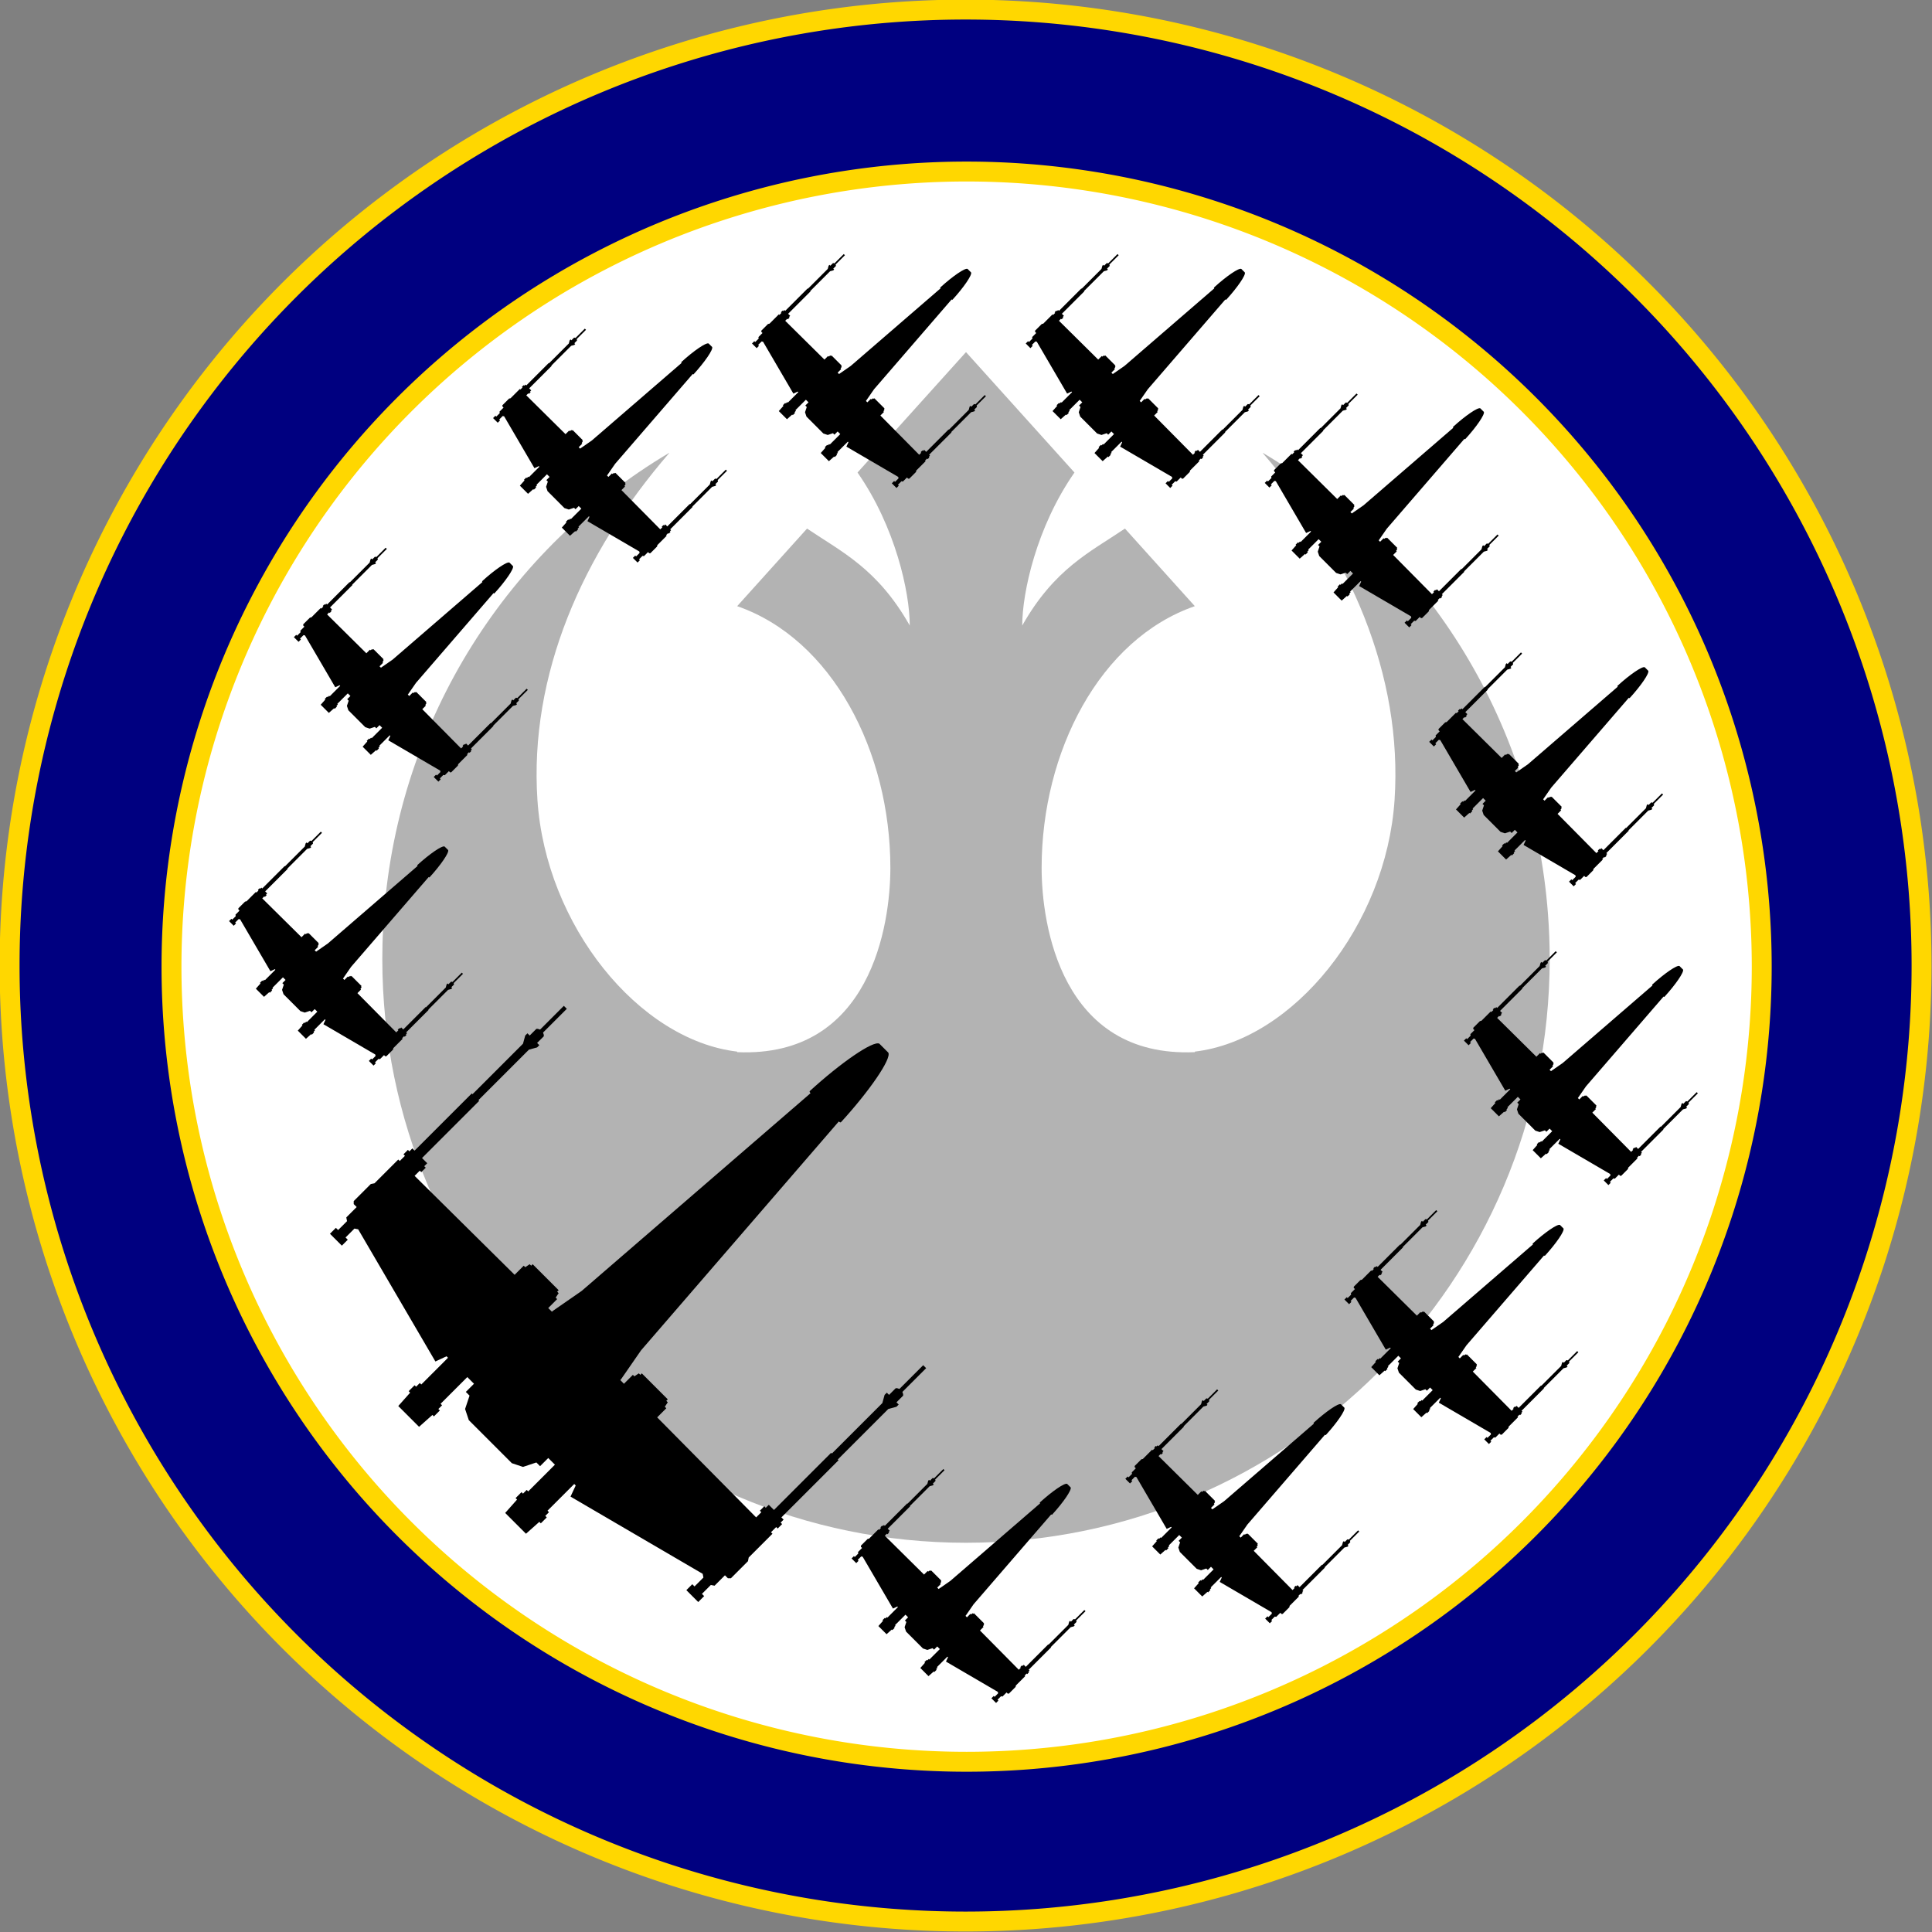 <?xml version="1.0" encoding="UTF-8" standalone="no"?>
<!DOCTYPE svg PUBLIC "-//W3C//DTD SVG 1.0//EN"
	"http://www.w3.org/TR/2001/REC-SVG-20010904/DTD/svg10.dtd">
<svg
   xmlns:svg="http://www.w3.org/2000/svg"
   xmlns="http://www.w3.org/2000/svg"
   version="1.0"
   width="300"
   height="300"
   id="svg4313">
  <rect width="100%" height="100%" fill="#808080" stroke="none"/>
  <defs
     id="defs4315" />
  <g
     transform="translate(-78.555,-48.088)"
     id="layer1">
    <g
       id="g16949">
      <path
         d="M 303.803 278.08 A 39.648 39.648 0 1 1  224.506,278.08 A 39.648 39.648 0 1 1  303.803 278.08 z"
         transform="matrix(3.744,0,0,3.744,-760.506,-843.112)"
         style="fill:#000080;fill-opacity:1;stroke:#ffd700;stroke-width:0.826;stroke-miterlimit:4;stroke-dasharray:none;stroke-dashoffset:1.8;stroke-opacity:1"
         id="path4395" />
      <path
         d="M 303.803 278.08 A 39.648 39.648 0 1 1  224.506,278.08 A 39.648 39.648 0 1 1  303.803 278.08 z"
         transform="matrix(3.114,0,0,3.114,-593.927,-667.752)"
         style="fill:#ffffff;fill-opacity:1;stroke:#ffd700;stroke-width:0.993;stroke-miterlimit:4;stroke-dasharray:none;stroke-dashoffset:1.8;stroke-opacity:1"
         id="path4397" />
      <path
         d="M 228.555,102.765 L 211.711,121.462 C 217.616,129.928 219.822,140.109 219.822,145.222 C 214.807,136.378 209.298,133.824 203.873,130.166 L 193.023,142.211 C 207.778,147.33 216.811,164.794 216.811,182.861 C 216.811,191.593 213.8,212.37 193.023,211.467 L 193.023,211.382 C 177.698,209.568 163.305,191.76 162.009,172.322 C 160.716,152.942 168.935,134.081 182.485,118.423 L 182.438,118.423 C 157.66,133.164 140.466,159.446 138.183,190.041 C 138.127,190.791 138.08,191.544 138.042,192.299 C 138.041,192.315 138.043,192.33 138.042,192.346 C 138.004,193.11 137.967,193.882 137.948,194.652 C 137.928,195.435 137.92,196.225 137.92,197.013 C 137.92,247.044 178.524,287.648 228.555,287.648 C 278.585,287.648 319.19,247.044 319.19,197.013 C 319.19,194.668 319.101,192.341 318.926,190.041 C 316.644,159.446 299.45,133.164 274.672,118.423 L 274.625,118.423 C 288.175,134.081 296.393,152.942 295.101,172.322 C 293.804,191.76 279.411,209.568 264.086,211.382 L 264.086,211.467 C 243.309,212.37 240.298,191.593 240.298,182.861 C 240.298,164.794 249.331,147.33 264.086,142.211 L 253.237,130.166 C 247.812,133.824 242.302,136.378 237.287,145.222 C 237.287,140.109 239.494,129.928 245.398,121.462 L 228.555,102.765 z "
         style="fill:#b3b3b3;fill-opacity:1;stroke:none;stroke-width:3;stroke-miterlimit:4;stroke-dasharray:none;stroke-dashoffset:1.8;stroke-opacity:1;display:inline"
         id="path8305" />
      <path
         d="M 215.106,210.154 C 214.173,209.615 209.121,213.088 204.269,217.532 C 204.269,217.646 204.325,217.759 204.409,217.846 L 168.874,248.545 L 164.378,251.658 L 164.263,251.773 L 163.683,251.201 L 165.07,249.813 L 164.839,249.583 L 165.3,248.891 L 165.07,248.661 L 165.3,248.43 L 165.185,248.315 L 161.381,244.51 L 161.265,244.395 L 161.035,244.625 L 160.804,244.395 L 160.112,244.856 L 159.882,244.625 L 158.466,246.041 L 142.934,230.675 L 143.741,229.868 L 143.972,230.099 L 144.663,229.407 L 144.433,229.176 L 144.894,228.715 L 144.087,227.908 L 152.964,219.031 L 152.849,218.916 L 160.689,211.076 L 161.957,210.73 L 162.303,210.384 L 161.957,210.038 L 162.995,209.001 L 162.995,208.77 L 162.879,208.424 L 166.569,204.735 L 166.338,204.504 L 166.107,204.274 L 162.418,207.963 L 162.072,207.848 L 161.842,207.848 L 160.804,208.885 L 160.458,208.539 L 160.112,208.885 L 159.766,210.153 L 151.927,217.993 L 151.811,217.878 L 142.934,226.755 L 142.588,226.409 L 142.127,226.871 L 141.896,226.64 L 141.205,227.332 L 141.435,227.562 L 140.628,228.369 L 140.398,228.139 L 136.708,231.828 L 136.132,231.943 L 133.48,234.595 L 133.48,235.056 L 133.941,235.517 L 132.327,237.131 L 132.443,237.708 L 132.327,237.823 L 131.059,239.091 L 130.713,238.746 L 129.791,239.668 L 131.636,241.512 L 132.558,240.59 L 132.212,240.244 L 133.48,238.976 L 133.596,238.861 L 134.172,238.976 L 146.162,259.498 L 147.892,258.691 L 148.122,258.921 L 143.972,263.072 L 143.741,262.841 L 143.165,263.418 L 142.934,263.187 L 142.012,264.109 L 142.242,264.34 L 140.398,266.415 L 142.012,268.029 L 143.626,269.643 L 145.701,267.799 L 145.932,268.029 L 146.854,267.107 L 146.623,266.876 L 147.2,266.3 L 146.969,266.069 L 151.12,261.919 L 152.157,262.957 L 150.889,264.225 L 151.466,264.801 L 150.774,266.876 L 151.35,268.606 L 154.694,271.949 L 158.037,275.293 L 159.766,275.869 L 161.842,275.177 L 162.418,275.754 L 163.686,274.486 L 164.724,275.523 L 160.574,279.674 L 160.343,279.443 L 159.766,280.02 L 159.536,279.789 L 158.614,280.711 L 158.844,280.942 L 157,283.017 L 158.614,284.631 L 160.228,286.245 L 162.303,284.401 L 162.533,284.631 L 163.456,283.709 L 163.225,283.478 L 163.802,282.902 L 163.571,282.671 L 167.722,278.521 L 167.952,278.751 L 167.145,280.481 L 187.667,292.471 L 187.782,293.047 L 187.667,293.163 L 186.399,294.431 L 186.053,294.085 L 185.13,295.007 L 186.975,296.852 L 187.897,295.93 L 187.551,295.584 L 188.82,294.316 L 188.935,294.2 L 189.511,294.316 L 191.125,292.701 L 191.587,293.163 L 192.048,293.163 L 194.699,290.511 L 194.815,289.934 L 198.504,286.245 L 198.273,286.015 L 199.081,285.208 L 199.311,285.438 L 200.003,284.746 L 199.772,284.516 L 200.233,284.055 L 199.888,283.709 L 208.765,274.831 L 208.65,274.716 L 216.489,266.876 L 217.758,266.531 L 218.103,266.185 L 217.758,265.839 L 218.795,264.801 L 218.795,264.571 L 218.68,264.225 L 222.369,260.535 L 222.139,260.305 L 221.908,260.074 L 218.219,263.764 L 217.873,263.648 L 217.642,263.648 L 216.605,264.686 L 216.259,264.34 L 215.913,264.686 L 215.567,265.954 L 207.727,273.794 L 207.612,273.679 L 198.735,282.556 L 197.928,281.749 L 197.466,282.21 L 197.236,281.979 L 196.544,282.671 L 196.775,282.902 L 195.968,283.709 L 180.602,268.177 L 182.018,266.761 L 181.787,266.531 L 182.248,265.839 L 182.018,265.608 L 182.248,265.378 L 182.133,265.262 L 178.328,261.458 L 178.213,261.342 L 177.982,261.573 L 177.752,261.342 L 177.06,261.804 L 176.829,261.573 L 175.442,262.96 L 174.87,262.38 L 174.985,262.265 L 178.098,257.768 L 208.797,222.234 C 208.883,222.318 208.997,222.374 209.111,222.374 C 213.555,217.522 217.028,212.47 216.489,211.537 C 216.489,211.537 215.798,210.845 215.798,210.845 C 215.798,210.845 215.106,210.154 215.106,210.154 z "
         style="fill:#000000;fill-opacity:1;stroke:none;stroke-width:1;stroke-miterlimit:4;stroke-dasharray:none;stroke-dashoffset:1.8;stroke-opacity:1"
         id="path4274" />
      <path
         d="M 228.798,89.846 C 228.432,89.635 226.45,90.997 224.546,92.741 C 224.546,92.786 224.568,92.83 224.601,92.864 L 210.659,104.909 L 208.895,106.13 L 208.85,106.175 L 208.623,105.95 L 209.167,105.406 L 209.076,105.316 L 209.257,105.044 L 209.167,104.954 L 209.257,104.863 L 209.212,104.818 L 207.719,103.326 L 207.674,103.28 L 207.584,103.371 L 207.493,103.28 L 207.222,103.461 L 207.131,103.371 L 206.576,103.926 L 200.482,97.898 L 200.799,97.581 L 200.889,97.671 L 201.16,97.4 L 201.07,97.31 L 201.251,97.129 L 200.934,96.812 L 204.417,93.329 L 204.372,93.284 L 207.448,90.208 L 207.945,90.072 L 208.081,89.937 L 207.945,89.801 L 208.352,89.394 L 208.352,89.303 L 208.307,89.168 L 209.755,87.72 L 209.664,87.63 L 209.574,87.539 L 208.126,88.987 L 207.991,88.941 L 207.9,88.941 L 207.493,89.348 L 207.357,89.213 L 207.222,89.348 L 207.086,89.846 L 204.01,92.922 L 203.965,92.877 L 200.482,96.36 L 200.346,96.224 L 200.165,96.405 L 200.075,96.314 L 199.803,96.586 L 199.894,96.676 L 199.577,96.993 L 199.487,96.902 L 198.039,98.35 L 197.813,98.395 L 196.773,99.435 L 196.773,99.616 L 196.954,99.797 L 196.321,100.431 L 196.366,100.657 L 196.321,100.702 L 195.823,101.2 L 195.687,101.064 L 195.325,101.426 L 196.049,102.149 L 196.411,101.788 L 196.275,101.652 L 196.773,101.154 L 196.818,101.109 L 197.044,101.154 L 201.748,109.206 L 202.427,108.889 L 202.517,108.98 L 200.889,110.608 L 200.799,110.518 L 200.572,110.744 L 200.482,110.653 L 200.12,111.015 L 200.211,111.106 L 199.487,111.92 L 200.12,112.553 L 200.753,113.186 L 201.568,112.463 L 201.658,112.553 L 202.02,112.191 L 201.929,112.101 L 202.156,111.875 L 202.065,111.784 L 203.694,110.156 L 204.101,110.563 L 203.603,111.06 L 203.829,111.287 L 203.558,112.101 L 203.784,112.779 L 205.096,114.091 L 206.407,115.403 L 207.086,115.629 L 207.9,115.358 L 208.126,115.584 L 208.624,115.086 L 209.031,115.493 L 207.403,117.122 L 207.312,117.031 L 207.086,117.257 L 206.996,117.167 L 206.634,117.529 L 206.724,117.619 L 206,118.433 L 206.634,119.067 L 207.267,119.7 L 208.081,118.976 L 208.172,119.067 L 208.533,118.705 L 208.443,118.614 L 208.669,118.388 L 208.579,118.298 L 210.207,116.669 L 210.298,116.76 L 209.981,117.438 L 218.032,122.142 L 218.078,122.369 L 218.032,122.414 L 217.535,122.911 L 217.399,122.776 L 217.037,123.138 L 217.761,123.861 L 218.123,123.499 L 217.987,123.364 L 218.485,122.866 L 218.53,122.821 L 218.756,122.866 L 219.389,122.233 L 219.57,122.414 L 219.751,122.414 L 220.792,121.373 L 220.837,121.147 L 222.284,119.7 L 222.194,119.609 L 222.51,119.293 L 222.601,119.383 L 222.872,119.112 L 222.782,119.021 L 222.963,118.84 L 222.827,118.705 L 226.31,115.222 L 226.265,115.177 L 229.341,112.101 L 229.838,111.965 L 229.974,111.829 L 229.838,111.694 L 230.245,111.287 L 230.245,111.196 L 230.2,111.06 L 231.648,109.613 L 231.557,109.522 L 231.467,109.432 L 230.019,110.879 L 229.883,110.834 L 229.793,110.834 L 229.386,111.241 L 229.25,111.106 L 229.114,111.241 L 228.979,111.739 L 225.903,114.815 L 225.858,114.769 L 222.375,118.252 L 222.058,117.936 L 221.877,118.117 L 221.787,118.026 L 221.515,118.298 L 221.606,118.388 L 221.289,118.705 L 215.26,112.611 L 215.816,112.055 L 215.726,111.965 L 215.906,111.694 L 215.816,111.603 L 215.906,111.513 L 215.861,111.467 L 214.369,109.975 L 214.323,109.93 L 214.233,110.02 L 214.142,109.93 L 213.871,110.11 L 213.78,110.02 L 213.236,110.564 L 213.012,110.337 L 213.057,110.291 L 214.278,108.527 L 226.323,94.586 C 226.357,94.619 226.401,94.641 226.446,94.641 C 228.189,92.737 229.552,90.755 229.341,90.389 C 229.341,90.389 229.069,90.117 229.069,90.117 C 229.069,90.117 228.798,89.846 228.798,89.846 z "
         style="fill:#000000;fill-opacity:1;stroke:none;stroke-width:1;stroke-miterlimit:4;stroke-dasharray:none;stroke-dashoffset:1.8;stroke-opacity:1"
         id="path4513" />
      <path
         d="M 271.306,89.846 C 270.939,89.635 268.957,90.997 267.054,92.741 C 267.054,92.786 267.076,92.83 267.109,92.864 L 253.167,104.909 L 251.403,106.13 L 251.358,106.175 L 251.13,105.95 L 251.674,105.406 L 251.584,105.316 L 251.765,105.044 L 251.674,104.954 L 251.765,104.863 L 251.72,104.818 L 250.227,103.326 L 250.182,103.28 L 250.091,103.371 L 250.001,103.28 L 249.729,103.461 L 249.639,103.371 L 249.083,103.926 L 242.99,97.898 L 243.306,97.581 L 243.397,97.671 L 243.668,97.4 L 243.578,97.31 L 243.759,97.129 L 243.442,96.812 L 246.925,93.329 L 246.88,93.284 L 249.956,90.208 L 250.453,90.072 L 250.589,89.936 L 250.453,89.801 L 250.86,89.394 L 250.86,89.303 L 250.815,89.168 L 252.263,87.72 L 252.172,87.63 L 252.082,87.539 L 250.634,88.987 L 250.498,88.941 L 250.408,88.941 L 250.001,89.348 L 249.865,89.213 L 249.729,89.348 L 249.594,89.846 L 246.518,92.922 L 246.473,92.877 L 242.99,96.36 L 242.854,96.224 L 242.673,96.405 L 242.583,96.314 L 242.311,96.586 L 242.402,96.676 L 242.085,96.993 L 241.994,96.902 L 240.547,98.35 L 240.321,98.395 L 239.281,99.435 L 239.281,99.616 L 239.461,99.797 L 238.828,100.431 L 238.873,100.657 L 238.828,100.702 L 238.331,101.2 L 238.195,101.064 L 237.833,101.426 L 238.557,102.149 L 238.919,101.788 L 238.783,101.652 L 239.281,101.154 L 239.326,101.109 L 239.552,101.154 L 244.256,109.206 L 244.935,108.889 L 245.025,108.98 L 243.397,110.608 L 243.306,110.518 L 243.08,110.744 L 242.99,110.653 L 242.628,111.015 L 242.718,111.106 L 241.995,111.92 L 242.628,112.553 L 243.261,113.186 L 244.075,112.463 L 244.166,112.553 L 244.528,112.191 L 244.437,112.101 L 244.663,111.875 L 244.573,111.784 L 246.201,110.156 L 246.608,110.563 L 246.111,111.06 L 246.337,111.287 L 246.065,112.101 L 246.292,112.779 L 247.603,114.091 L 248.915,115.403 L 249.594,115.629 L 250.408,115.357 L 250.634,115.584 L 251.132,115.086 L 251.539,115.493 L 249.91,117.122 L 249.82,117.031 L 249.594,117.257 L 249.503,117.167 L 249.141,117.529 L 249.232,117.619 L 248.508,118.433 L 249.141,119.067 L 249.775,119.7 L 250.589,118.976 L 250.679,119.067 L 251.041,118.705 L 250.951,118.614 L 251.177,118.388 L 251.086,118.298 L 252.715,116.669 L 252.805,116.76 L 252.489,117.438 L 260.54,122.142 L 260.585,122.369 L 260.54,122.414 L 260.043,122.911 L 259.907,122.776 L 259.545,123.138 L 260.269,123.861 L 260.631,123.499 L 260.495,123.364 L 260.992,122.866 L 261.038,122.821 L 261.264,122.866 L 261.897,122.233 L 262.078,122.414 L 262.259,122.414 L 263.299,121.373 L 263.345,121.147 L 264.792,119.7 L 264.702,119.609 L 265.018,119.293 L 265.109,119.383 L 265.38,119.112 L 265.29,119.021 L 265.47,118.84 L 265.335,118.705 L 268.818,115.222 L 268.772,115.177 L 271.848,112.101 L 272.346,111.965 L 272.482,111.829 L 272.346,111.694 L 272.753,111.287 L 272.753,111.196 L 272.708,111.06 L 274.155,109.613 L 274.065,109.522 L 273.974,109.432 L 272.527,110.879 L 272.391,110.834 L 272.301,110.834 L 271.894,111.241 L 271.758,111.106 L 271.622,111.241 L 271.486,111.739 L 268.411,114.815 L 268.365,114.769 L 264.882,118.252 L 264.566,117.936 L 264.385,118.117 L 264.294,118.026 L 264.023,118.298 L 264.113,118.388 L 263.797,118.705 L 257.768,112.611 L 258.324,112.056 L 258.233,111.965 L 258.414,111.694 L 258.324,111.603 L 258.414,111.513 L 258.369,111.467 L 256.876,109.975 L 256.831,109.93 L 256.741,110.02 L 256.65,109.93 L 256.379,110.11 L 256.288,110.02 L 255.744,110.564 L 255.519,110.337 L 255.564,110.291 L 256.786,108.527 L 268.83,94.586 C 268.864,94.619 268.909,94.641 268.953,94.641 C 270.697,92.737 272.06,90.755 271.848,90.389 C 271.848,90.389 271.577,90.117 271.577,90.117 C 271.577,90.117 271.306,89.846 271.306,89.846 z "
         style="fill:#000000;fill-opacity:1;stroke:none;stroke-width:1;stroke-miterlimit:4;stroke-dasharray:none;stroke-dashoffset:1.8;stroke-opacity:1"
         id="path4527" />
      <path
         d="M 308.419,111.495 C 308.053,111.284 306.071,112.647 304.167,114.39 C 304.167,114.435 304.189,114.48 304.222,114.513 L 290.28,126.558 L 288.516,127.779 L 288.471,127.825 L 288.244,127.6 L 288.788,127.056 L 288.697,126.965 L 288.878,126.694 L 288.788,126.603 L 288.878,126.513 L 288.833,126.468 L 287.34,124.975 L 287.295,124.93 L 287.205,125.02 L 287.114,124.93 L 286.843,125.111 L 286.752,125.02 L 286.197,125.576 L 280.103,119.547 L 280.42,119.23 L 280.51,119.321 L 280.782,119.049 L 280.691,118.959 L 280.872,118.778 L 280.555,118.461 L 284.038,114.978 L 283.993,114.933 L 287.069,111.857 L 287.567,111.722 L 287.702,111.586 L 287.566,111.45 L 287.974,111.043 L 287.974,110.953 L 287.928,110.817 L 289.376,109.37 L 289.285,109.279 L 289.195,109.189 L 287.747,110.636 L 287.612,110.591 L 287.521,110.591 L 287.114,110.998 L 286.978,110.862 L 286.843,110.998 L 286.707,111.496 L 283.631,114.571 L 283.586,114.526 L 280.103,118.009 L 279.967,117.873 L 279.786,118.054 L 279.696,117.964 L 279.425,118.235 L 279.515,118.326 L 279.198,118.642 L 279.108,118.552 L 277.66,119.999 L 277.434,120.045 L 276.394,121.085 L 276.394,121.266 L 276.575,121.447 L 275.942,122.08 L 275.987,122.306 L 275.942,122.351 L 275.444,122.849 L 275.308,122.713 L 274.947,123.075 L 275.67,123.799 L 276.032,123.437 L 275.896,123.301 L 276.394,122.804 L 276.439,122.759 L 276.665,122.804 L 281.37,130.855 L 282.048,130.539 L 282.139,130.629 L 280.51,132.258 L 280.42,132.167 L 280.193,132.393 L 280.103,132.303 L 279.741,132.665 L 279.832,132.755 L 279.108,133.569 L 279.741,134.203 L 280.374,134.836 L 281.189,134.112 L 281.279,134.203 L 281.641,133.841 L 281.55,133.75 L 281.777,133.524 L 281.686,133.434 L 283.315,131.805 L 283.722,132.212 L 283.224,132.71 L 283.45,132.936 L 283.179,133.75 L 283.405,134.429 L 284.717,135.74 L 286.029,137.052 L 286.707,137.278 L 287.521,137.007 L 287.747,137.233 L 288.245,136.736 L 288.652,137.143 L 287.024,138.771 L 286.933,138.681 L 286.707,138.907 L 286.617,138.816 L 286.255,139.178 L 286.345,139.269 L 285.622,140.083 L 286.255,140.716 L 286.888,141.349 L 287.702,140.626 L 287.793,140.716 L 288.155,140.354 L 288.064,140.264 L 288.29,140.038 L 288.2,139.947 L 289.828,138.319 L 289.919,138.409 L 289.602,139.088 L 297.654,143.792 L 297.699,144.018 L 297.654,144.063 L 297.156,144.561 L 297.02,144.425 L 296.658,144.787 L 297.382,145.511 L 297.744,145.149 L 297.608,145.013 L 298.106,144.516 L 298.151,144.47 L 298.377,144.516 L 299.01,143.882 L 299.191,144.063 L 299.372,144.063 L 300.413,143.023 L 300.458,142.797 L 301.905,141.349 L 301.815,141.259 L 302.132,140.942 L 302.222,141.033 L 302.493,140.761 L 302.403,140.671 L 302.584,140.49 L 302.448,140.354 L 305.931,136.871 L 305.886,136.826 L 308.962,133.75 L 309.459,133.615 L 309.595,133.479 L 309.459,133.343 L 309.866,132.936 L 309.866,132.846 L 309.821,132.71 L 311.269,131.262 L 311.178,131.172 L 311.088,131.081 L 309.64,132.529 L 309.505,132.484 L 309.414,132.484 L 309.007,132.891 L 308.871,132.755 L 308.736,132.891 L 308.6,133.388 L 305.524,136.464 L 305.479,136.419 L 301.996,139.902 L 301.679,139.585 L 301.498,139.766 L 301.408,139.676 L 301.136,139.947 L 301.227,140.038 L 300.91,140.354 L 294.882,134.261 L 295.437,133.705 L 295.347,133.614 L 295.528,133.343 L 295.437,133.253 L 295.528,133.162 L 295.482,133.117 L 293.99,131.624 L 293.944,131.579 L 293.854,131.669 L 293.763,131.579 L 293.492,131.76 L 293.402,131.669 L 292.857,132.214 L 292.633,131.986 L 292.678,131.941 L 293.899,130.177 L 305.944,116.235 C 305.978,116.268 306.022,116.29 306.067,116.29 C 307.811,114.387 309.173,112.404 308.962,112.038 C 308.962,112.038 308.69,111.767 308.69,111.767 C 308.69,111.767 308.419,111.495 308.419,111.495 z "
         style="fill:#000000;fill-opacity:1;stroke:none;stroke-width:1;stroke-miterlimit:4;stroke-dasharray:none;stroke-dashoffset:1.8;stroke-opacity:1"
         id="path4529" />
      <path
         d="M 333.952,151.702 C 333.586,151.49 331.604,152.853 329.701,154.597 C 329.701,154.641 329.723,154.686 329.756,154.72 L 315.814,166.764 L 314.05,167.986 L 314.005,168.031 L 313.777,167.806 L 314.321,167.262 L 314.231,167.171 L 314.412,166.9 L 314.321,166.81 L 314.412,166.719 L 314.367,166.674 L 312.874,165.181 L 312.829,165.136 L 312.738,165.226 L 312.648,165.136 L 312.376,165.317 L 312.286,165.226 L 311.73,165.782 L 305.637,159.753 L 305.953,159.437 L 306.044,159.527 L 306.315,159.256 L 306.225,159.165 L 306.406,158.984 L 306.089,158.668 L 309.572,155.185 L 309.527,155.139 L 312.603,152.064 L 313.1,151.928 L 313.236,151.792 L 313.1,151.656 L 313.507,151.249 L 313.507,151.159 L 313.462,151.023 L 314.909,149.576 L 314.819,149.485 L 314.728,149.395 L 313.281,150.842 L 313.145,150.797 L 313.055,150.797 L 312.648,151.204 L 312.512,151.068 L 312.376,151.204 L 312.241,151.702 L 309.165,154.778 L 309.12,154.732 L 305.637,158.215 L 305.501,158.08 L 305.32,158.261 L 305.23,158.17 L 304.958,158.441 L 305.049,158.532 L 304.732,158.849 L 304.641,158.758 L 303.194,160.206 L 302.968,160.251 L 301.928,161.291 L 301.928,161.472 L 302.108,161.653 L 301.475,162.286 L 301.52,162.512 L 301.475,162.558 L 300.978,163.055 L 300.842,162.92 L 300.48,163.281 L 301.204,164.005 L 301.566,163.643 L 301.43,163.508 L 301.928,163.01 L 301.973,162.965 L 302.199,163.01 L 306.903,171.061 L 307.582,170.745 L 307.672,170.835 L 306.044,172.464 L 305.953,172.373 L 305.727,172.599 L 305.637,172.509 L 305.275,172.871 L 305.365,172.961 L 304.642,173.775 L 305.275,174.409 L 305.908,175.042 L 306.722,174.318 L 306.813,174.409 L 307.175,174.047 L 307.084,173.956 L 307.31,173.73 L 307.22,173.64 L 308.848,172.011 L 309.255,172.418 L 308.758,172.916 L 308.984,173.142 L 308.712,173.956 L 308.939,174.635 L 310.25,175.947 L 311.562,177.258 L 312.241,177.485 L 313.055,177.213 L 313.281,177.439 L 313.779,176.942 L 314.186,177.349 L 312.557,178.977 L 312.467,178.887 L 312.241,179.113 L 312.15,179.022 L 311.788,179.384 L 311.879,179.475 L 311.155,180.289 L 311.788,180.922 L 312.422,181.556 L 313.236,180.832 L 313.326,180.922 L 313.688,180.56 L 313.598,180.47 L 313.824,180.244 L 313.733,180.153 L 315.362,178.525 L 315.452,178.615 L 315.136,179.294 L 323.187,183.998 L 323.232,184.224 L 323.187,184.27 L 322.69,184.767 L 322.554,184.631 L 322.192,184.993 L 322.916,185.717 L 323.278,185.355 L 323.142,185.219 L 323.639,184.722 L 323.685,184.677 L 323.911,184.722 L 324.544,184.089 L 324.725,184.27 L 324.906,184.27 L 325.946,183.229 L 325.992,183.003 L 327.439,181.556 L 327.349,181.465 L 327.665,181.148 L 327.756,181.239 L 328.027,180.968 L 327.937,180.877 L 328.118,180.696 L 327.982,180.56 L 331.465,177.077 L 331.42,177.032 L 334.495,173.956 L 334.993,173.821 L 335.129,173.685 L 334.993,173.549 L 335.4,173.142 L 335.4,173.052 L 335.355,172.916 L 336.802,171.469 L 336.712,171.378 L 336.621,171.288 L 335.174,172.735 L 335.038,172.69 L 334.948,172.69 L 334.541,173.097 L 334.405,172.961 L 334.269,173.097 L 334.133,173.595 L 331.058,176.67 L 331.012,176.625 L 327.529,180.108 L 327.213,179.791 L 327.032,179.972 L 326.941,179.882 L 326.67,180.153 L 326.76,180.244 L 326.444,180.56 L 320.415,174.467 L 320.971,173.911 L 320.88,173.821 L 321.061,173.549 L 320.971,173.459 L 321.061,173.368 L 321.016,173.323 L 319.523,171.83 L 319.478,171.785 L 319.387,171.876 L 319.297,171.785 L 319.026,171.966 L 318.935,171.876 L 318.391,172.42 L 318.166,172.192 L 318.211,172.147 L 319.433,170.383 L 331.477,156.441 C 331.511,156.474 331.556,156.496 331.6,156.496 C 333.344,154.593 334.707,152.611 334.495,152.244 C 334.495,152.244 334.224,151.973 334.224,151.973 C 334.224,151.973 333.952,151.702 333.952,151.702 z "
         style="fill:#000000;fill-opacity:1;stroke:none;stroke-width:1;stroke-miterlimit:4;stroke-dasharray:none;stroke-dashoffset:1.8;stroke-opacity:1"
         id="path4531" />
      <path
         d="M 339.347,198.093 C 338.981,197.882 336.999,199.245 335.095,200.988 C 335.095,201.033 335.117,201.078 335.15,201.111 L 321.208,213.156 L 319.444,214.377 L 319.399,214.423 L 319.171,214.198 L 319.716,213.654 L 319.625,213.563 L 319.806,213.292 L 319.716,213.201 L 319.806,213.111 L 319.761,213.066 L 318.268,211.573 L 318.223,211.528 L 318.132,211.618 L 318.042,211.528 L 317.771,211.709 L 317.68,211.618 L 317.125,212.174 L 311.031,206.145 L 311.348,205.828 L 311.438,205.919 L 311.709,205.647 L 311.619,205.557 L 311.8,205.376 L 311.483,205.059 L 314.966,201.576 L 314.921,201.531 L 317.997,198.455 L 318.494,198.32 L 318.63,198.184 L 318.494,198.048 L 318.901,197.641 L 318.901,197.551 L 318.856,197.415 L 320.304,195.968 L 320.213,195.877 L 320.123,195.787 L 318.675,197.234 L 318.54,197.189 L 318.449,197.189 L 318.042,197.596 L 317.906,197.46 L 317.771,197.596 L 317.635,198.093 L 314.559,201.169 L 314.514,201.124 L 311.031,204.607 L 310.895,204.471 L 310.714,204.652 L 310.624,204.562 L 310.352,204.833 L 310.443,204.924 L 310.126,205.24 L 310.036,205.15 L 308.588,206.597 L 308.362,206.642 L 307.322,207.683 L 307.322,207.864 L 307.503,208.045 L 306.869,208.678 L 306.915,208.904 L 306.869,208.949 L 306.372,209.447 L 306.236,209.311 L 305.874,209.673 L 306.598,210.397 L 306.96,210.035 L 306.824,209.899 L 307.322,209.402 L 307.367,209.357 L 307.593,209.402 L 312.297,217.453 L 312.976,217.137 L 313.066,217.227 L 311.438,218.856 L 311.348,218.765 L 311.121,218.991 L 311.031,218.901 L 310.669,219.263 L 310.76,219.353 L 310.036,220.167 L 310.669,220.8 L 311.302,221.434 L 312.117,220.71 L 312.207,220.8 L 312.569,220.439 L 312.478,220.348 L 312.705,220.122 L 312.614,220.031 L 314.242,218.403 L 314.65,218.81 L 314.152,219.308 L 314.378,219.534 L 314.107,220.348 L 314.333,221.027 L 315.645,222.338 L 316.956,223.65 L 317.635,223.876 L 318.449,223.605 L 318.675,223.831 L 319.173,223.333 L 319.58,223.741 L 317.952,225.369 L 317.861,225.279 L 317.635,225.505 L 317.544,225.414 L 317.183,225.776 L 317.273,225.867 L 316.549,226.681 L 317.183,227.314 L 317.816,227.947 L 318.63,227.224 L 318.721,227.314 L 319.082,226.952 L 318.992,226.862 L 319.218,226.636 L 319.128,226.545 L 320.756,224.917 L 320.846,225.007 L 320.53,225.686 L 328.581,230.39 L 328.627,230.616 L 328.581,230.661 L 328.084,231.159 L 327.948,231.023 L 327.586,231.385 L 328.31,232.109 L 328.672,231.747 L 328.536,231.611 L 329.034,231.114 L 329.079,231.068 L 329.305,231.114 L 329.938,230.48 L 330.119,230.661 L 330.3,230.661 L 331.341,229.621 L 331.386,229.395 L 332.833,227.947 L 332.743,227.857 L 333.059,227.54 L 333.15,227.631 L 333.421,227.359 L 333.331,227.269 L 333.512,227.088 L 333.376,226.952 L 336.859,223.469 L 336.814,223.424 L 339.89,220.348 L 340.387,220.212 L 340.523,220.077 L 340.387,219.941 L 340.794,219.534 L 340.794,219.444 L 340.749,219.308 L 342.196,217.86 L 342.106,217.77 L 342.016,217.679 L 340.568,219.127 L 340.432,219.082 L 340.342,219.082 L 339.935,219.489 L 339.799,219.353 L 339.663,219.489 L 339.528,219.986 L 336.452,223.062 L 336.407,223.017 L 332.924,226.5 L 332.607,226.183 L 332.426,226.364 L 332.336,226.274 L 332.064,226.545 L 332.155,226.636 L 331.838,226.952 L 325.809,220.858 L 326.365,220.303 L 326.274,220.212 L 326.455,219.941 L 326.365,219.851 L 326.455,219.76 L 326.41,219.715 L 324.917,218.222 L 324.872,218.177 L 324.782,218.267 L 324.691,218.177 L 324.42,218.358 L 324.329,218.267 L 323.785,218.812 L 323.56,218.584 L 323.606,218.539 L 324.827,216.775 L 336.872,202.833 C 336.906,202.866 336.95,202.888 336.995,202.888 C 338.738,200.984 340.101,199.002 339.89,198.636 C 339.89,198.636 339.618,198.365 339.618,198.365 C 339.618,198.365 339.347,198.093 339.347,198.093 z "
         style="fill:#000000;fill-opacity:1;stroke:none;stroke-width:1;stroke-miterlimit:4;stroke-dasharray:none;stroke-dashoffset:1.8;stroke-opacity:1"
         id="path4533" />
      <path
         d="M 320.79,238.3 C 320.424,238.088 318.442,239.451 316.538,241.195 C 316.538,241.239 316.56,241.284 316.593,241.318 L 302.652,253.362 L 300.888,254.584 L 300.842,254.629 L 300.615,254.404 L 301.159,253.86 L 301.068,253.769 L 301.249,253.498 L 301.159,253.407 L 301.249,253.317 L 301.204,253.272 L 299.712,251.779 L 299.666,251.734 L 299.576,251.824 L 299.485,251.734 L 299.214,251.915 L 299.123,251.824 L 298.568,252.38 L 292.474,246.351 L 292.791,246.035 L 292.881,246.125 L 293.153,245.854 L 293.062,245.763 L 293.243,245.582 L 292.927,245.266 L 296.409,241.783 L 296.364,241.737 L 299.44,238.662 L 299.938,238.526 L 300.073,238.39 L 299.938,238.254 L 300.345,237.847 L 300.345,237.757 L 300.3,237.621 L 301.747,236.174 L 301.656,236.083 L 301.566,235.993 L 300.119,237.44 L 299.983,237.395 L 299.892,237.395 L 299.485,237.802 L 299.35,237.666 L 299.214,237.802 L 299.078,238.3 L 296.002,241.375 L 295.957,241.33 L 292.474,244.813 L 292.339,244.678 L 292.158,244.858 L 292.067,244.768 L 291.796,245.039 L 291.886,245.13 L 291.57,245.446 L 291.479,245.356 L 290.032,246.804 L 289.805,246.849 L 288.765,247.889 L 288.765,248.07 L 288.946,248.251 L 288.313,248.884 L 288.358,249.11 L 288.313,249.156 L 287.815,249.653 L 287.68,249.518 L 287.318,249.879 L 288.041,250.603 L 288.403,250.241 L 288.268,250.106 L 288.765,249.608 L 288.81,249.563 L 289.037,249.608 L 293.741,257.659 L 294.419,257.343 L 294.51,257.433 L 292.881,259.062 L 292.791,258.971 L 292.565,259.197 L 292.474,259.107 L 292.112,259.469 L 292.203,259.559 L 291.479,260.373 L 292.112,261.007 L 292.746,261.64 L 293.56,260.916 L 293.65,261.007 L 294.012,260.645 L 293.922,260.554 L 294.148,260.328 L 294.057,260.238 L 295.686,258.609 L 296.093,259.016 L 295.595,259.514 L 295.821,259.74 L 295.55,260.554 L 295.776,261.233 L 297.088,262.545 L 298.4,263.856 L 299.078,264.083 L 299.892,263.811 L 300.119,264.037 L 300.616,263.54 L 301.023,263.947 L 299.395,265.575 L 299.304,265.485 L 299.078,265.711 L 298.988,265.62 L 298.626,265.982 L 298.716,266.073 L 297.993,266.887 L 298.626,267.52 L 299.259,268.153 L 300.073,267.43 L 300.164,267.52 L 300.526,267.158 L 300.435,267.068 L 300.661,266.842 L 300.571,266.751 L 302.199,265.123 L 302.29,265.213 L 301.973,265.892 L 310.025,270.596 L 310.07,270.822 L 310.025,270.868 L 309.527,271.365 L 309.391,271.229 L 309.03,271.591 L 309.753,272.315 L 310.115,271.953 L 309.979,271.817 L 310.477,271.32 L 310.522,271.275 L 310.748,271.32 L 311.382,270.687 L 311.563,270.867 L 311.744,270.867 L 312.784,269.827 L 312.829,269.601 L 314.277,268.153 L 314.186,268.063 L 314.503,267.746 L 314.593,267.837 L 314.865,267.565 L 314.774,267.475 L 314.955,267.294 L 314.819,267.158 L 318.302,263.675 L 318.257,263.63 L 321.333,260.554 L 321.831,260.419 L 321.966,260.283 L 321.83,260.147 L 322.238,259.74 L 322.238,259.65 L 322.192,259.514 L 323.64,258.067 L 323.549,257.976 L 323.459,257.886 L 322.011,259.333 L 321.876,259.288 L 321.785,259.288 L 321.378,259.695 L 321.242,259.559 L 321.107,259.695 L 320.971,260.192 L 317.895,263.268 L 317.85,263.223 L 314.367,266.706 L 314.05,266.389 L 313.869,266.57 L 313.779,266.48 L 313.508,266.751 L 313.598,266.842 L 313.281,267.158 L 307.253,261.065 L 307.808,260.509 L 307.718,260.419 L 307.899,260.147 L 307.808,260.057 L 307.899,259.966 L 307.853,259.921 L 306.361,258.428 L 306.316,258.383 L 306.225,258.474 L 306.135,258.383 L 305.863,258.564 L 305.773,258.474 L 305.229,259.018 L 305.004,258.79 L 305.049,258.745 L 306.27,256.981 L 318.315,243.039 C 318.349,243.072 318.393,243.094 318.438,243.094 C 320.182,241.191 321.544,239.209 321.333,238.842 C 321.333,238.842 321.062,238.571 321.062,238.571 C 321.062,238.571 320.79,238.3 320.79,238.3 z "
         style="fill:#000000;fill-opacity:1;stroke:none;stroke-width:1;stroke-miterlimit:4;stroke-dasharray:none;stroke-dashoffset:1.8;stroke-opacity:1"
         id="path4535" />
      <path
         d="M 286.769,266.135 C 286.403,265.923 284.421,267.286 282.518,269.03 C 282.518,269.074 282.54,269.119 282.573,269.153 L 268.631,281.197 L 266.867,282.419 L 266.822,282.464 L 266.594,282.239 L 267.138,281.695 L 267.048,281.604 L 267.229,281.333 L 267.138,281.243 L 267.229,281.152 L 267.184,281.107 L 265.691,279.614 L 265.646,279.569 L 265.555,279.659 L 265.465,279.569 L 265.193,279.75 L 265.103,279.659 L 264.547,280.215 L 258.454,274.186 L 258.77,273.87 L 258.861,273.96 L 259.132,273.689 L 259.042,273.598 L 259.223,273.417 L 258.906,273.101 L 262.389,269.618 L 262.344,269.572 L 265.42,266.497 L 265.917,266.361 L 266.053,266.225 L 265.917,266.09 L 266.324,265.682 L 266.324,265.592 L 266.279,265.456 L 267.726,264.009 L 267.636,263.918 L 267.545,263.828 L 266.098,265.275 L 265.962,265.23 L 265.872,265.23 L 265.465,265.637 L 265.329,265.501 L 265.193,265.637 L 265.058,266.135 L 261.982,269.211 L 261.937,269.165 L 258.454,272.648 L 258.318,272.513 L 258.137,272.694 L 258.047,272.603 L 257.775,272.874 L 257.866,272.965 L 257.549,273.281 L 257.458,273.191 L 256.011,274.639 L 255.785,274.684 L 254.744,275.724 L 254.744,275.905 L 254.925,276.086 L 254.292,276.719 L 254.337,276.945 L 254.292,276.991 L 253.795,277.488 L 253.659,277.353 L 253.297,277.714 L 254.021,278.438 L 254.383,278.076 L 254.247,277.941 L 254.744,277.443 L 254.79,277.398 L 255.016,277.443 L 259.72,285.494 L 260.399,285.178 L 260.489,285.268 L 258.861,286.897 L 258.77,286.806 L 258.544,287.032 L 258.454,286.942 L 258.092,287.304 L 258.182,287.394 L 257.458,288.208 L 258.092,288.842 L 258.725,289.475 L 259.539,288.751 L 259.63,288.842 L 259.992,288.48 L 259.901,288.389 L 260.127,288.163 L 260.037,288.073 L 261.665,286.444 L 262.072,286.851 L 261.575,287.349 L 261.801,287.575 L 261.529,288.389 L 261.756,289.068 L 263.067,290.38 L 264.379,291.691 L 265.058,291.918 L 265.872,291.646 L 266.098,291.872 L 266.596,291.375 L 267.003,291.782 L 265.374,293.41 L 265.284,293.32 L 265.058,293.546 L 264.967,293.455 L 264.605,293.817 L 264.696,293.908 L 263.972,294.722 L 264.605,295.355 L 265.239,295.989 L 266.053,295.265 L 266.143,295.355 L 266.505,294.993 L 266.415,294.903 L 266.641,294.677 L 266.55,294.586 L 268.179,292.958 L 268.269,293.048 L 267.953,293.727 L 276.004,298.431 L 276.049,298.657 L 276.004,298.703 L 275.506,299.2 L 275.371,299.064 L 275.009,299.426 L 275.733,300.15 L 276.095,299.788 L 275.959,299.652 L 276.456,299.155 L 276.502,299.11 L 276.728,299.155 L 277.361,298.522 L 277.542,298.703 L 277.723,298.703 L 278.763,297.662 L 278.809,297.436 L 280.256,295.989 L 280.165,295.898 L 280.482,295.581 L 280.573,295.672 L 280.844,295.401 L 280.753,295.31 L 280.935,295.129 L 280.799,294.993 L 284.282,291.51 L 284.236,291.465 L 287.312,288.389 L 287.81,288.254 L 287.946,288.118 L 287.81,287.982 L 288.217,287.575 L 288.217,287.485 L 288.172,287.349 L 289.619,285.902 L 289.529,285.811 L 289.438,285.721 L 287.991,287.168 L 287.855,287.123 L 287.765,287.123 L 287.358,287.53 L 287.222,287.394 L 287.086,287.53 L 286.95,288.028 L 283.875,291.103 L 283.829,291.058 L 280.346,294.541 L 280.03,294.224 L 279.849,294.405 L 279.758,294.315 L 279.487,294.586 L 279.577,294.677 L 279.261,294.993 L 273.232,288.9 L 273.788,288.344 L 273.697,288.254 L 273.878,287.982 L 273.788,287.892 L 273.878,287.801 L 273.833,287.756 L 272.34,286.263 L 272.295,286.218 L 272.204,286.309 L 272.114,286.218 L 271.843,286.399 L 271.752,286.309 L 271.208,286.853 L 270.983,286.625 L 271.028,286.58 L 272.25,284.816 L 284.294,270.874 C 284.328,270.907 284.373,270.929 284.417,270.929 C 286.161,269.026 287.524,267.044 287.312,266.678 C 287.312,266.678 287.041,266.406 287.041,266.406 C 287.041,266.406 286.769,266.135 286.769,266.135 z "
         style="fill:#000000;fill-opacity:1;stroke:none;stroke-width:1;stroke-miterlimit:4;stroke-dasharray:none;stroke-dashoffset:1.8;stroke-opacity:1"
         id="path4537" />
      <path
         d="M 188.592,101.426 C 188.226,101.215 186.243,102.577 184.34,104.321 C 184.34,104.365 184.362,104.41 184.395,104.444 L 170.453,116.489 L 168.689,117.71 L 168.644,117.755 L 168.416,117.53 L 168.961,116.986 L 168.87,116.896 L 169.051,116.624 L 168.961,116.534 L 169.051,116.443 L 169.006,116.398 L 167.513,114.905 L 167.468,114.86 L 167.377,114.951 L 167.287,114.86 L 167.016,115.041 L 166.925,114.951 L 166.37,115.506 L 160.276,109.477 L 160.592,109.161 L 160.683,109.251 L 160.954,108.98 L 160.864,108.889 L 161.045,108.708 L 160.728,108.392 L 164.211,104.909 L 164.166,104.864 L 167.242,101.788 L 167.739,101.652 L 167.875,101.516 L 167.739,101.381 L 168.146,100.974 L 168.146,100.883 L 168.101,100.747 L 169.549,99.3 L 169.458,99.21 L 169.368,99.119 L 167.92,100.567 L 167.785,100.521 L 167.694,100.521 L 167.287,100.928 L 167.151,100.793 L 167.016,100.928 L 166.88,101.426 L 163.804,104.502 L 163.759,104.457 L 160.276,107.94 L 160.14,107.804 L 159.959,107.985 L 159.869,107.894 L 159.597,108.166 L 159.688,108.256 L 159.371,108.573 L 159.281,108.482 L 157.833,109.93 L 157.607,109.975 L 156.567,111.015 L 156.567,111.196 L 156.748,111.377 L 156.114,112.01 L 156.16,112.237 L 156.114,112.282 L 155.617,112.779 L 155.481,112.644 L 155.119,113.006 L 155.843,113.729 L 156.205,113.367 L 156.069,113.232 L 156.567,112.734 L 156.612,112.689 L 156.838,112.734 L 161.542,120.786 L 162.221,120.469 L 162.311,120.56 L 160.683,122.188 L 160.592,122.097 L 160.366,122.324 L 160.276,122.233 L 159.914,122.595 L 160.004,122.686 L 159.281,123.5 L 159.914,124.133 L 160.547,124.766 L 161.361,124.042 L 161.452,124.133 L 161.814,123.771 L 161.723,123.681 L 161.949,123.454 L 161.859,123.364 L 163.487,121.736 L 163.894,122.143 L 163.397,122.64 L 163.623,122.866 L 163.352,123.681 L 163.578,124.359 L 164.89,125.671 L 166.201,126.983 L 166.88,127.209 L 167.694,126.937 L 167.92,127.164 L 168.418,126.666 L 168.825,127.073 L 167.196,128.701 L 167.106,128.611 L 166.88,128.837 L 166.789,128.747 L 166.427,129.109 L 166.518,129.199 L 165.794,130.013 L 166.428,130.646 L 167.061,131.28 L 167.875,130.556 L 167.965,130.646 L 168.327,130.285 L 168.237,130.194 L 168.463,129.968 L 168.373,129.878 L 170.001,128.249 L 170.091,128.34 L 169.775,129.018 L 177.826,133.722 L 177.872,133.949 L 177.826,133.994 L 177.329,134.491 L 177.193,134.356 L 176.831,134.718 L 177.555,135.441 L 177.917,135.079 L 177.781,134.944 L 178.279,134.446 L 178.324,134.401 L 178.55,134.446 L 179.183,133.813 L 179.364,133.994 L 179.545,133.994 L 180.585,132.953 L 180.631,132.727 L 182.078,131.28 L 181.988,131.189 L 182.304,130.873 L 182.395,130.963 L 182.666,130.692 L 182.576,130.601 L 182.757,130.42 L 182.621,130.285 L 186.104,126.802 L 186.059,126.756 L 189.135,123.681 L 189.632,123.545 L 189.768,123.409 L 189.632,123.273 L 190.039,122.866 L 190.039,122.776 L 189.994,122.64 L 191.441,121.193 L 191.351,121.102 L 191.26,121.012 L 189.813,122.459 L 189.677,122.414 L 189.587,122.414 L 189.18,122.821 L 189.044,122.685 L 188.908,122.821 L 188.773,123.319 L 185.697,126.395 L 185.652,126.349 L 182.169,129.832 L 181.852,129.516 L 181.671,129.697 L 181.581,129.606 L 181.309,129.878 L 181.4,129.968 L 181.083,130.285 L 175.054,124.191 L 175.61,123.635 L 175.519,123.545 L 175.7,123.274 L 175.61,123.183 L 175.7,123.093 L 175.655,123.047 L 174.162,121.555 L 174.117,121.509 L 174.027,121.6 L 173.936,121.509 L 173.665,121.69 L 173.574,121.6 L 173.03,122.144 L 172.805,121.916 L 172.851,121.871 L 174.072,120.107 L 186.117,106.166 C 186.15,106.199 186.195,106.221 186.24,106.221 C 187.983,104.317 189.346,102.335 189.135,101.969 C 189.135,101.969 188.863,101.697 188.863,101.697 C 188.863,101.697 188.592,101.426 188.592,101.426 z "
         style="fill:#000000;fill-opacity:1;stroke:none;stroke-width:1;stroke-miterlimit:4;stroke-dasharray:none;stroke-dashoffset:1.8;stroke-opacity:1"
         id="path4539" />
      <path
         d="M 157.664,135.447 C 157.298,135.235 155.316,136.598 153.412,138.341 C 153.412,138.386 153.434,138.431 153.467,138.464 L 139.525,150.509 L 137.761,151.73 L 137.716,151.776 L 137.489,151.551 L 138.033,151.007 L 137.942,150.916 L 138.123,150.645 L 138.033,150.554 L 138.123,150.464 L 138.078,150.419 L 136.585,148.926 L 136.54,148.881 L 136.45,148.971 L 136.359,148.881 L 136.088,149.062 L 135.997,148.971 L 135.442,149.527 L 129.348,143.498 L 129.665,143.181 L 129.755,143.272 L 130.026,143 L 129.936,142.91 L 130.117,142.729 L 129.8,142.413 L 133.283,138.929 L 133.238,138.884 L 136.314,135.808 L 136.811,135.673 L 136.947,135.537 L 136.811,135.401 L 137.219,134.994 L 137.219,134.904 L 137.173,134.768 L 138.621,133.321 L 138.53,133.23 L 138.44,133.14 L 136.992,134.587 L 136.857,134.542 L 136.766,134.542 L 136.359,134.949 L 136.223,134.813 L 136.088,134.949 L 135.952,135.447 L 132.876,138.522 L 132.831,138.477 L 129.348,141.96 L 129.212,141.824 L 129.031,142.005 L 128.941,141.915 L 128.669,142.186 L 128.76,142.277 L 128.443,142.593 L 128.353,142.503 L 126.905,143.95 L 126.679,143.996 L 125.639,145.036 L 125.639,145.217 L 125.82,145.398 L 125.186,146.031 L 125.232,146.257 L 125.186,146.303 L 124.689,146.8 L 124.553,146.664 L 124.191,147.026 L 124.915,147.75 L 125.277,147.388 L 125.141,147.252 L 125.639,146.755 L 125.684,146.71 L 125.91,146.755 L 130.614,154.806 L 131.293,154.49 L 131.383,154.58 L 129.755,156.209 L 129.665,156.118 L 129.438,156.344 L 129.348,156.254 L 128.986,156.616 L 129.077,156.706 L 128.353,157.52 L 128.986,158.154 L 129.619,158.787 L 130.434,158.063 L 130.524,158.154 L 130.886,157.792 L 130.795,157.701 L 131.022,157.475 L 130.931,157.385 L 132.56,155.756 L 132.967,156.163 L 132.469,156.661 L 132.695,156.887 L 132.424,157.701 L 132.65,158.38 L 133.962,159.692 L 135.274,161.003 L 135.952,161.229 L 136.766,160.958 L 136.992,161.184 L 137.49,160.687 L 137.897,161.094 L 136.269,162.722 L 136.178,162.632 L 135.952,162.858 L 135.861,162.767 L 135.5,163.129 L 135.59,163.22 L 134.866,164.034 L 135.5,164.667 L 136.133,165.3 L 136.947,164.577 L 137.038,164.667 L 137.399,164.305 L 137.309,164.215 L 137.535,163.989 L 137.445,163.898 L 139.073,162.27 L 139.164,162.36 L 138.847,163.039 L 146.898,167.743 L 146.944,167.969 L 146.898,168.014 L 146.401,168.512 L 146.265,168.376 L 145.903,168.738 L 146.627,169.462 L 146.989,169.1 L 146.853,168.964 L 147.351,168.467 L 147.396,168.422 L 147.622,168.467 L 148.255,167.833 L 148.436,168.014 L 148.617,168.014 L 149.658,166.974 L 149.703,166.748 L 151.15,165.3 L 151.06,165.21 L 151.376,164.893 L 151.467,164.984 L 151.738,164.712 L 151.648,164.622 L 151.829,164.441 L 151.693,164.305 L 155.176,160.822 L 155.131,160.777 L 158.207,157.701 L 158.704,157.566 L 158.84,157.43 L 158.704,157.294 L 159.111,156.887 L 159.111,156.797 L 159.066,156.661 L 160.514,155.213 L 160.423,155.123 L 160.333,155.032 L 158.885,156.48 L 158.749,156.435 L 158.659,156.435 L 158.252,156.842 L 158.116,156.706 L 157.98,156.842 L 157.845,157.339 L 154.769,160.415 L 154.724,160.37 L 151.241,163.853 L 150.924,163.536 L 150.743,163.717 L 150.653,163.627 L 150.381,163.898 L 150.472,163.989 L 150.155,164.305 L 144.126,158.212 L 144.682,157.656 L 144.591,157.566 L 144.772,157.294 L 144.682,157.204 L 144.773,157.113 L 144.727,157.068 L 143.235,155.575 L 143.189,155.53 L 143.099,155.621 L 143.008,155.53 L 142.737,155.711 L 142.646,155.62 L 142.102,156.165 L 141.878,155.937 L 141.923,155.892 L 143.144,154.128 L 155.189,140.186 C 155.223,140.219 155.267,140.241 155.312,140.241 C 157.055,138.338 158.418,136.355 158.207,135.989 C 158.207,135.989 157.935,135.718 157.935,135.718 C 157.935,135.718 157.664,135.447 157.664,135.447 z "
         style="fill:#000000;fill-opacity:1;stroke:none;stroke-width:1;stroke-miterlimit:4;stroke-dasharray:none;stroke-dashoffset:1.8;stroke-opacity:1"
         id="path4541" />
      <path
         d="M 147.594,179.537 C 147.228,179.325 145.246,180.688 143.342,182.432 C 143.342,182.476 143.364,182.521 143.397,182.555 L 129.456,194.599 L 127.692,195.821 L 127.646,195.866 L 127.419,195.641 L 127.963,195.097 L 127.873,195.006 L 128.054,194.735 L 127.963,194.645 L 128.054,194.554 L 128.008,194.509 L 126.516,193.016 L 126.47,192.971 L 126.38,193.061 L 126.289,192.971 L 126.018,193.152 L 125.928,193.061 L 125.372,193.617 L 119.278,187.588 L 119.595,187.272 L 119.685,187.362 L 119.957,187.091 L 119.866,187 L 120.047,186.819 L 119.731,186.503 L 123.214,183.02 L 123.168,182.974 L 126.244,179.899 L 126.742,179.763 L 126.877,179.627 L 126.742,179.492 L 127.149,179.084 L 127.149,178.994 L 127.104,178.858 L 128.551,177.411 L 128.461,177.32 L 128.37,177.23 L 126.923,178.677 L 126.787,178.632 L 126.697,178.632 L 126.289,179.039 L 126.154,178.904 L 126.018,179.039 L 125.882,179.537 L 122.806,182.613 L 122.761,182.567 L 119.278,186.05 L 119.143,185.915 L 118.962,186.096 L 118.871,186.005 L 118.6,186.277 L 118.69,186.367 L 118.374,186.684 L 118.283,186.593 L 116.836,188.041 L 116.61,188.086 L 115.569,189.126 L 115.569,189.307 L 115.75,189.488 L 115.117,190.121 L 115.162,190.347 L 115.117,190.393 L 114.619,190.89 L 114.484,190.755 L 114.122,191.116 L 114.845,191.84 L 115.207,191.478 L 115.072,191.343 L 115.569,190.845 L 115.614,190.8 L 115.841,190.845 L 120.545,198.897 L 121.223,198.58 L 121.314,198.67 L 119.685,200.299 L 119.595,200.208 L 119.369,200.434 L 119.278,200.344 L 118.916,200.706 L 119.007,200.796 L 118.283,201.61 L 118.916,202.244 L 119.55,202.877 L 120.364,202.153 L 120.454,202.244 L 120.816,201.882 L 120.726,201.791 L 120.952,201.565 L 120.861,201.475 L 122.49,199.846 L 122.897,200.254 L 122.399,200.751 L 122.626,200.977 L 122.354,201.791 L 122.58,202.47 L 123.892,203.782 L 125.204,205.093 L 125.882,205.32 L 126.697,205.048 L 126.923,205.274 L 127.42,204.777 L 127.827,205.184 L 126.199,206.812 L 126.109,206.722 L 125.882,206.948 L 125.792,206.858 L 125.43,207.219 L 125.52,207.31 L 124.797,208.124 L 125.43,208.757 L 126.063,209.391 L 126.877,208.667 L 126.968,208.757 L 127.33,208.395 L 127.239,208.305 L 127.466,208.079 L 127.375,207.988 L 129.003,206.36 L 129.094,206.45 L 128.777,207.129 L 136.829,211.833 L 136.874,212.059 L 136.829,212.105 L 136.331,212.602 L 136.195,212.466 L 135.834,212.828 L 136.557,213.552 L 136.919,213.19 L 136.784,213.054 L 137.281,212.557 L 137.326,212.512 L 137.552,212.557 L 138.186,211.924 L 138.367,212.105 L 138.548,212.105 L 139.588,211.064 L 139.633,210.838 L 141.081,209.391 L 140.99,209.3 L 141.307,208.984 L 141.397,209.074 L 141.669,208.803 L 141.578,208.712 L 141.759,208.531 L 141.623,208.395 L 145.106,204.913 L 145.061,204.867 L 148.137,201.791 L 148.635,201.656 L 148.77,201.52 L 148.635,201.384 L 149.042,200.977 L 149.042,200.887 L 148.997,200.751 L 150.444,199.304 L 150.353,199.213 L 150.263,199.123 L 148.816,200.57 L 148.68,200.525 L 148.589,200.525 L 148.182,200.932 L 148.047,200.796 L 147.911,200.932 L 147.775,201.43 L 144.699,204.505 L 144.654,204.46 L 141.171,207.943 L 140.854,207.627 L 140.674,207.807 L 140.583,207.717 L 140.312,207.988 L 140.402,208.079 L 140.085,208.395 L 134.057,202.302 L 134.612,201.746 L 134.522,201.656 L 134.703,201.384 L 134.612,201.294 L 134.703,201.203 L 134.658,201.158 L 133.165,199.665 L 133.12,199.62 L 133.029,199.711 L 132.939,199.62 L 132.667,199.801 L 132.577,199.711 L 132.033,200.255 L 131.808,200.027 L 131.853,199.982 L 133.074,198.218 L 145.119,184.276 C 145.153,184.31 145.198,184.332 145.242,184.332 C 146.986,182.428 148.348,180.446 148.137,180.08 C 148.137,180.08 147.866,179.808 147.866,179.808 C 147.866,179.808 147.594,179.537 147.594,179.537 z "
         style="fill:#000000;fill-opacity:1;stroke:none;stroke-width:1;stroke-miterlimit:4;stroke-dasharray:none;stroke-dashoffset:1.8;stroke-opacity:1"
         id="path4543" />
      <path
         d="M 244.262,278.506 C 243.896,278.294 241.914,279.657 240.01,281.401 C 240.01,281.445 240.032,281.49 240.065,281.524 L 226.123,293.568 L 224.359,294.79 L 224.314,294.835 L 224.086,294.61 L 224.631,294.066 L 224.54,293.976 L 224.721,293.704 L 224.631,293.614 L 224.721,293.523 L 224.676,293.478 L 223.183,291.985 L 223.138,291.94 L 223.047,292.031 L 222.957,291.94 L 222.686,292.121 L 222.595,292.031 L 222.04,292.586 L 215.946,286.557 L 216.263,286.241 L 216.353,286.331 L 216.624,286.06 L 216.534,285.969 L 216.715,285.788 L 216.398,285.472 L 219.881,281.989 L 219.836,281.944 L 222.912,278.868 L 223.409,278.732 L 223.545,278.596 L 223.409,278.461 L 223.816,278.054 L 223.816,277.963 L 223.771,277.827 L 225.219,276.38 L 225.128,276.289 L 225.038,276.199 L 223.59,277.646 L 223.455,277.601 L 223.364,277.601 L 222.957,278.008 L 222.821,277.873 L 222.686,278.008 L 222.55,278.506 L 219.474,281.582 L 219.429,281.536 L 215.946,285.019 L 215.81,284.884 L 215.629,285.065 L 215.539,284.974 L 215.267,285.246 L 215.358,285.336 L 215.041,285.653 L 214.951,285.562 L 213.503,287.01 L 213.277,287.055 L 212.237,288.095 L 212.237,288.276 L 212.418,288.457 L 211.784,289.09 L 211.83,289.317 L 211.784,289.362 L 211.287,289.859 L 211.151,289.724 L 210.789,290.085 L 211.513,290.809 L 211.875,290.447 L 211.739,290.312 L 212.237,289.814 L 212.282,289.769 L 212.508,289.814 L 217.212,297.866 L 217.891,297.549 L 217.981,297.639 L 216.353,299.268 L 216.263,299.177 L 216.036,299.404 L 215.946,299.313 L 215.584,299.675 L 215.675,299.765 L 214.951,300.58 L 215.584,301.213 L 216.217,301.846 L 217.032,301.122 L 217.122,301.213 L 217.484,300.851 L 217.393,300.76 L 217.62,300.534 L 217.529,300.444 L 219.157,298.815 L 219.565,299.223 L 219.067,299.72 L 219.293,299.946 L 219.022,300.76 L 219.248,301.439 L 220.56,302.751 L 221.871,304.062 L 222.55,304.289 L 223.364,304.017 L 223.59,304.243 L 224.088,303.746 L 224.495,304.153 L 222.867,305.781 L 222.776,305.691 L 222.55,305.917 L 222.459,305.827 L 222.098,306.189 L 222.188,306.279 L 221.464,307.093 L 222.098,307.726 L 222.731,308.36 L 223.545,307.636 L 223.636,307.726 L 223.997,307.365 L 223.907,307.274 L 224.133,307.048 L 224.043,306.957 L 225.671,305.329 L 225.761,305.42 L 225.445,306.098 L 233.496,310.802 L 233.542,311.028 L 233.496,311.074 L 232.999,311.571 L 232.863,311.435 L 232.501,311.797 L 233.225,312.521 L 233.587,312.159 L 233.451,312.024 L 233.949,311.526 L 233.994,311.481 L 234.22,311.526 L 234.853,310.893 L 235.034,311.074 L 235.215,311.074 L 236.256,310.033 L 236.301,309.807 L 237.748,308.36 L 237.658,308.269 L 237.974,307.953 L 238.065,308.043 L 238.336,307.772 L 238.246,307.681 L 238.427,307.5 L 238.291,307.365 L 241.774,303.882 L 241.729,303.836 L 244.805,300.761 L 245.302,300.625 L 245.438,300.489 L 245.302,300.353 L 245.709,299.946 L 245.709,299.856 L 245.664,299.72 L 247.111,298.273 L 247.021,298.182 L 246.931,298.092 L 245.483,299.539 L 245.347,299.494 L 245.257,299.494 L 244.85,299.901 L 244.714,299.765 L 244.578,299.901 L 244.443,300.399 L 241.367,303.474 L 241.322,303.429 L 237.839,306.912 L 237.522,306.596 L 237.341,306.776 L 237.251,306.686 L 236.979,306.957 L 237.07,307.048 L 236.753,307.365 L 230.724,301.271 L 231.28,300.715 L 231.189,300.625 L 231.37,300.353 L 231.28,300.263 L 231.37,300.173 L 231.325,300.127 L 229.832,298.635 L 229.787,298.589 L 229.697,298.68 L 229.606,298.589 L 229.335,298.77 L 229.244,298.68 L 228.7,299.224 L 228.475,298.996 L 228.521,298.951 L 229.742,297.187 L 241.787,283.245 C 241.82,283.279 241.865,283.301 241.91,283.301 C 243.653,281.397 245.016,279.415 244.805,279.049 C 244.805,279.049 244.533,278.777 244.533,278.777 C 244.533,278.777 244.262,278.506 244.262,278.506 z "
         style="fill:#000000;fill-opacity:1;stroke:none;stroke-width:1;stroke-miterlimit:4;stroke-dasharray:none;stroke-dashoffset:1.8;stroke-opacity:1"
         id="path4546" />
    </g>
  </g>
</svg>
